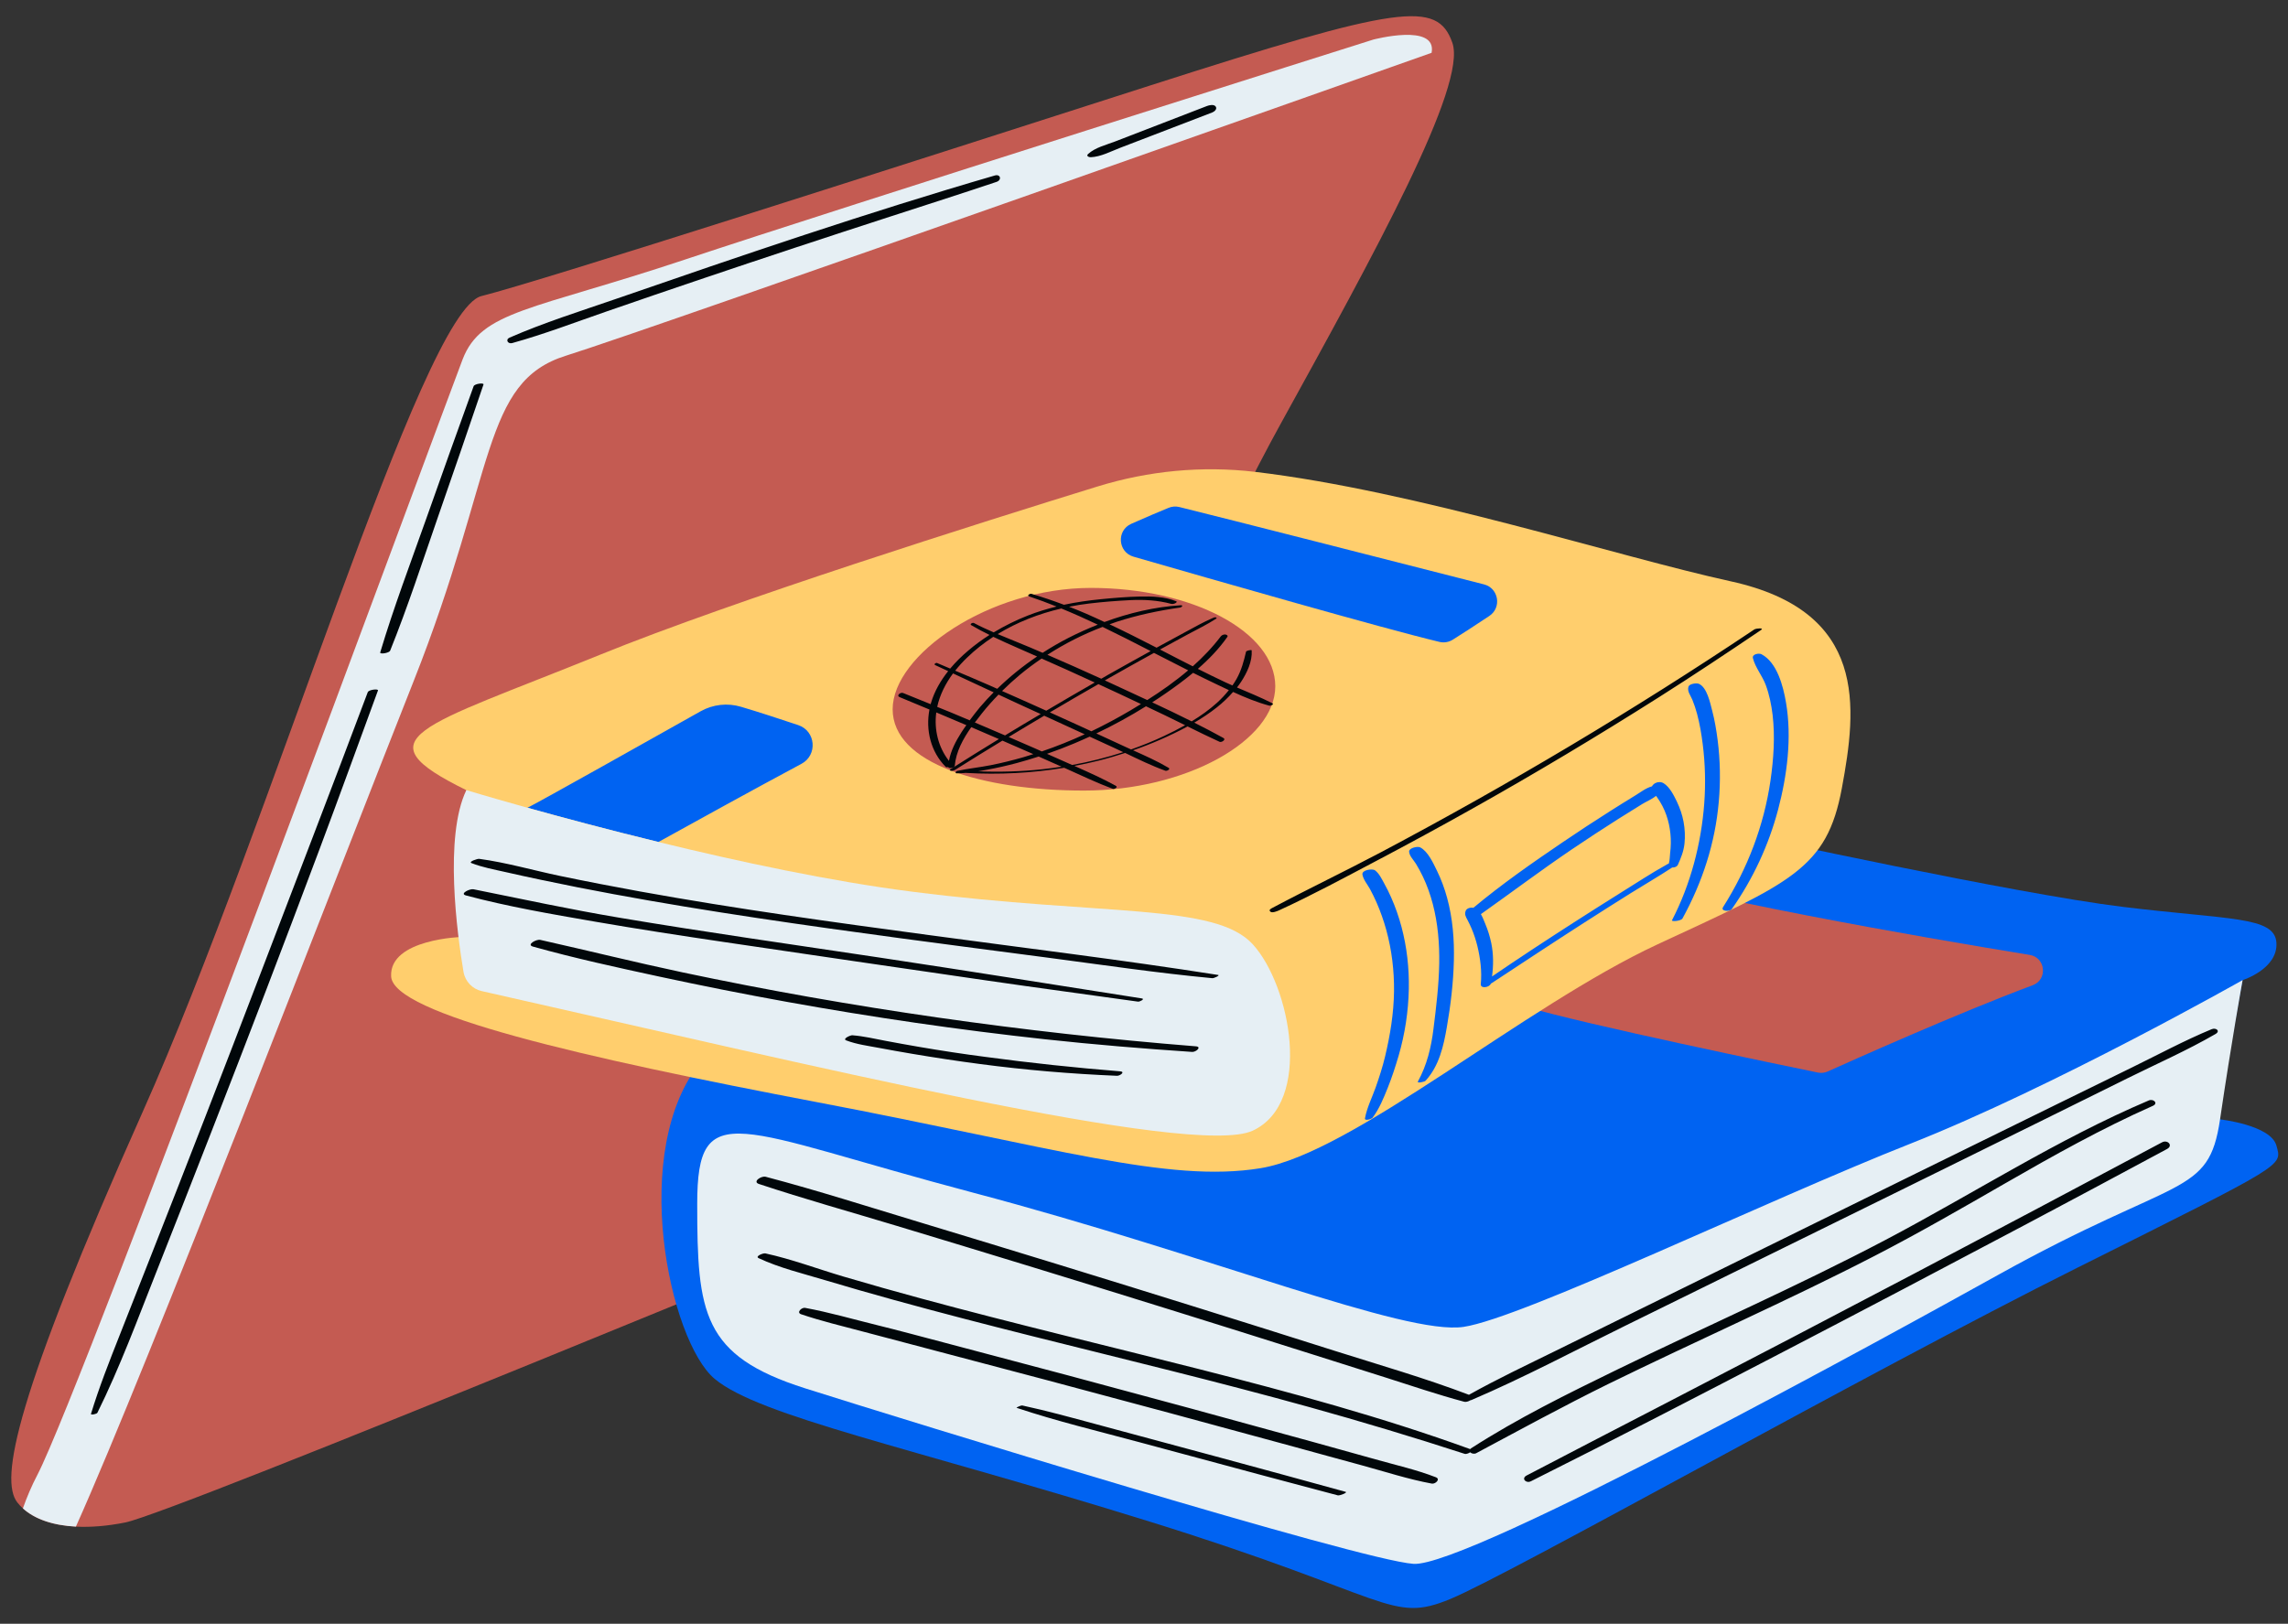 <?xml version="1.0" encoding="UTF-8" standalone="no"?><svg xmlns="http://www.w3.org/2000/svg" xmlns:xlink="http://www.w3.org/1999/xlink" fill="#000000" height="330.6" preserveAspectRatio="xMidYMid meet" version="1" viewBox="-2.3 -3.3 465.7 330.6" width="465.7" zoomAndPan="magnify"><rect x="-2.3" y="-3.3" width="465.7" height="330.6" fill="#333333" stroke="none"/><g id="change1_1"><path d="M258.07,83.53c-19.4,35.23-76.08,159.53-76.08,159.53s-148.6,61.58-158.81,63.62 c-3.64,0.73-7.02,1-10.03,0.84c-4.63-0.24-8.36-1.5-10.79-3.71c-0.42-0.37-0.8-0.78-1.14-1.22c-3.57-4.59-0.51-21.18,25.53-79.53 C52.8,164.72,83.43,60.04,95.69,56.98c12.25-3.07,85.28-26.56,136.19-42.9c50.91-16.34,58.36-17.36,61.43-8.68 C296.37,14.08,277.48,48.3,258.07,83.53z" fill="#c45b52"/></g><g id="change2_1"><path d="M353.43,166.77c0,0,54.38,11.87,76.21,14.55c21.83,2.68,31.02,1.91,31.4,7.28c0.38,5.36-6.89,7.66-6.89,7.66 s-4.6,24.51-4.6,28.34c0,0,10.37,1.15,11.5,5.36c1.13,4.21,2.28,3.45-40.61,24.89s-115.28,62.34-127.53,67.4 c-12.26,5.06-11.79-0.38-61.04-15.7c-49.26-15.32-79.51-21.45-88.7-29.11c-9.19-7.66-17.62-46.72-2.68-64.72 c14.94-18,139.4-50.7,139.4-50.7L353.43,166.77z" fill="#0063f2"/></g><g id="change1_2"><path d="M306.39,197.17l11.57-22.68c0.71-1.4,2.34-2.09,3.83-1.61c20.64,6.62,66.27,14.52,89.04,18.24 c3.26,0.53,3.69,5.03,0.6,6.18c-15.29,5.7-36.98,15.42-41.73,17.56c-0.62,0.28-1.29,0.35-1.96,0.22 c-6.91-1.42-47.16-9.74-59.41-13.37C306.4,201.14,305.48,198.96,306.39,197.17z" fill="#c45b52"/></g><g id="change3_1"><path d="M349.99,115.06c27.96,6.13,25.66,25.66,22.6,42.13s-10.34,19.15-37.53,31.79 c-27.19,12.64-62.04,42.51-80.81,45.57s-41.74-4.21-90-13.4c-48.26-9.19-86.55-18-86.94-25.66s14.55-8.04,14.55-8.04 c-1.53-16.09,0.77-29.87,0.77-29.87c-21.83-10.72-9.57-12.64,27.19-27.57c27.38-11.12,77.47-26.91,101.27-34.26 c10.37-3.2,21.28-4.25,32.05-2.98C286.02,96.67,326.74,109.97,349.99,115.06z" fill="#ffce6d"/></g><g id="change2_2"><path d="M282.97,185.44c1.09,4.11,1.56,8.36,1.48,12.61c-0.09,4.57-0.79,9.19-2.07,13.58 c-0.65,2.21-1.36,4.41-2.22,6.55c-0.84,2.09-1.72,4.27-3.08,6.08c-0.19,0.26-1.67,0.76-1.55,0.11c0.39-2.14,1.44-4.21,2.17-6.26 c0.73-2.07,1.41-4.17,1.92-6.31c1.04-4.36,1.76-8.76,1.82-13.25c0.05-4.21-0.46-8.43-1.57-12.49c-0.53-1.92-1.19-3.8-1.99-5.63 c-0.4-0.91-0.84-1.8-1.31-2.68c-0.51-0.95-1.36-1.91-1.56-2.98c-0.18-0.96,2.03-1.28,2.58-0.86c0.84,0.65,1.34,1.73,1.85,2.65 c0.52,0.93,0.99,1.89,1.42,2.86C281.72,181.36,282.42,183.38,282.97,185.44z M290.19,174c-0.77-1.57-1.83-3.95-3.43-4.78 c-0.52-0.27-2.3,0.12-2.25,0.88c0.06,0.9,0.95,1.74,1.41,2.5c0.51,0.84,0.98,1.71,1.4,2.59c0.85,1.78,1.51,3.65,2.01,5.56 c1.04,3.96,1.38,8.07,1.31,12.15c-0.08,4.45-0.62,8.87-1.17,13.28c-0.46,3.76-1.33,7.36-3.16,10.7c-0.25,0.45,1.35,0.08,1.55-0.14 c2.76-3.01,3.67-7.06,4.34-10.97c0.77-4.42,1.31-8.94,1.42-13.43c0.11-4.31-0.23-8.65-1.37-12.82 C291.74,177.64,291.06,175.78,290.19,174z M346.21,141.43c-0.43-1.64-1.06-4.79-2.73-5.51c-0.47-0.2-1.9-0.01-2.1,0.56 c-0.33,0.95,0.43,1.82,0.79,2.71c0.38,0.93,0.69,1.88,0.95,2.85c0.54,2.01,0.89,4.08,1.15,6.15c0.51,4.01,0.61,8.08,0.31,12.11 c-0.6,8.15-2.79,16.5-6.56,23.76c-0.17,0.33,1.84,0.17,2.14-0.37c4.06-7.42,6.64-15.3,7.38-23.75c0.37-4.18,0.3-8.39-0.23-12.55 C347.05,145.37,346.72,143.38,346.21,141.43z M361.22,139.72c-0.57-3.33-1.8-8.13-4.99-9.82c-0.52-0.27-1.96-0.03-1.74,0.81 c0.5,1.95,1.9,3.54,2.61,5.45c0.73,1.97,1.15,4.04,1.4,6.12c0.51,4.4,0.2,8.93-0.43,13.31c-1.33,9.2-4.68,17.96-9.66,25.8 c-0.56,0.88,1.39,0.97,1.8,0.37c4.3-6.12,7.48-12.97,9.4-20.21C361.45,154.59,362.45,146.88,361.22,139.72z M338.06,173.32 c-2.79,1.84-5.71,3.52-8.54,5.29c-3.15,1.98-6.3,3.97-9.43,5.98c-6.29,4.04-12.52,8.16-18.76,12.27c-0.05,0.03-0.12,0.06-0.18,0.1 c-0.27,0.81-2.15,1.1-2.05,0.08c0.25-2.55-0.09-5.21-0.69-7.7c-0.3-1.22-0.69-2.42-1.18-3.58c-0.26-0.61-0.55-1.21-0.86-1.8 c-0.34-0.62-0.62-1.13-0.34-1.82c0.23-0.56,1.03-0.72,1.56-0.61c5.76-4.81,11.97-9.14,18.18-13.35c3.2-2.17,6.44-4.3,9.71-6.37 c1.64-1.04,3.29-2.07,4.95-3.08c1.12-0.68,2.25-1.59,3.51-1.93c0.15-0.3,0.46-0.55,0.7-0.67c0.54-0.27,1.18-0.27,1.69,0.05 c1.22,0.76,2.06,2.45,2.67,3.71c0.63,1.31,1.1,2.68,1.37,4.12c0.27,1.47,0.35,2.96,0.19,4.45c-0.17,1.57-0.7,2.86-1.33,4.28 C339.06,173.15,338.52,173.36,338.06,173.32z M337.05,172.67c0.1-0.06,0.22-0.11,0.34-0.17c0-0.01,0-0.02,0-0.04 c0.19-0.67,0.17-1.38,0.25-2.08c0.08-0.66,0.13-1.33,0.14-2c0.02-1.29-0.11-2.58-0.38-3.84c-0.28-1.29-0.72-2.57-1.33-3.74 c-0.31-0.6-0.66-1.17-1.05-1.72c-0.08-0.11-0.16-0.23-0.25-0.34c-0.84,0.69-2.01,1.17-2.82,1.67c-1.64,1.01-3.28,2.03-4.91,3.06 c-3.2,2.03-6.38,4.11-9.52,6.24c-6.24,4.23-12.25,8.76-18.4,13.11c0.39,0.67,0.67,1.45,0.92,2.04c0.52,1.24,0.91,2.52,1.19,3.83 c0.47,2.29,0.46,4.54,0.16,6.82c5.5-3.76,11.07-7.41,16.67-11.01c3.13-2.01,6.27-4,9.43-5.98 C330.66,176.56,333.79,174.47,337.05,172.67z M293.4,126.94c1.63-1.03,4.61-2.93,7.45-4.84c2.56-1.72,1.88-5.66-1.1-6.42 c-16.01-4.09-53.3-13.61-62.01-15.75c-0.74-0.18-1.5-0.12-2.2,0.17c-1.55,0.64-4.57,1.9-7.59,3.25c-3.04,1.36-2.72,5.77,0.47,6.69 c16.32,4.71,50.98,14.66,62.27,17.35C291.61,127.61,292.59,127.45,293.4,126.94z M160.17,144.33c-3.82-1.28-8.13-2.69-11.65-3.73 c-2.75-0.82-5.71-0.49-8.22,0.92c-9.32,5.24-32.73,18.4-35.23,19.64c6.92,1.93,16.24,4.44,26.65,6.97 c6.95-3.85,20.02-11.06,29.1-15.91C164.16,150.44,163.76,145.53,160.17,144.33z" fill="#0063f2"/></g><g id="change4_1"><path d="M252.71,226.89c-12.06,5.66-90.92-13.55-156.95-28.4c-1.92-0.43-3.39-1.98-3.72-3.93 c-1.3-7.77-3.97-27.56,0.58-36.99c0,0,4.75,1.44,12.45,3.59c6.92,1.93,16.24,4.44,26.65,6.97c16.22,3.97,35.08,8.01,51.67,10.12 c39.06,4.98,61.66,2.3,69.32,10.73C260.37,197.4,264.97,221.15,252.71,226.89z M454.16,196.25c0,0-38.55,21.83-67.66,33.32 c-29.11,11.49-78.89,35.49-90.89,37.28s-51.57-14.55-99.83-27.32s-56.17-19.91-56.17,2.3s1.02,30.89,21.96,37.53 s112.85,34.98,123.83,35.74c10.98,0.77,98.06-47.19,118.98-58.82c36.77-20.45,42.84-15.78,45.19-31.69 C451.91,208.69,454.16,196.25,454.16,196.25z M277.22,4.76c0,0-109.15,34.47-140.17,44.81c-31.02,10.34-41.36,10.34-45.19,20.3 C88.03,79.83,14.5,279.36,5.31,296.98c-1.19,2.28-2.17,4.59-2.95,6.83c2.43,2.21,6.16,3.47,10.79,3.71 c14.51-32.31,53.46-133.58,68.75-172.16c16.85-42.51,13.79-60.89,31.02-66.25c17.24-5.37,176.17-61.66,176.17-61.66 C290.24,1.32,277.22,4.76,277.22,4.76z" fill="#e6eff4"/></g><g id="change1_3"><path d="M257.27,136.43c0,11.07-18.21,21.23-38.94,21.23s-38.94-5.5-38.94-16.56s19.62-24.7,40.34-24.7 S257.27,125.37,257.27,136.43z" fill="#c45b52"/></g><g id="change5_1"><path d="M256.58,181.6c7.37-3.92,14.91-7.52,22.29-11.43c26.03-13.8,51.41-28.92,75.9-45.31 c0.36-0.24,2.11-0.38,1.36,0.12c-6.89,4.66-13.81,9.26-20.83,13.71c-12.44,7.88-25.07,15.45-37.91,22.65 c-6.46,3.63-12.97,7.17-19.52,10.62c-6.55,3.45-13.11,7-19.84,10.09c-0.34,0.15-1.36,0.58-1.72,0.29 C255.93,182.03,256.19,181.81,256.58,181.6z M128.01,178.21c-5.45-0.99-10.89-2.04-16.32-3.17c-5.46-1.14-10.92-2.73-16.45-3.48 c-0.34-0.05-2.28,0.59-1.56,0.87c2.2,0.86,4.56,1.29,6.86,1.81c2.46,0.56,4.93,1.1,7.41,1.62c4.86,1.03,9.74,1.99,14.63,2.89 c9.7,1.8,19.44,3.38,29.2,4.85c19.57,2.94,39.2,5.46,58.81,8.03c11.27,1.48,22.55,3.17,33.87,4.23c0.31,0.03,1.65-0.58,1.17-0.66 c-19.56-3.08-39.24-5.46-58.86-8.12C167.14,184.44,147.51,181.74,128.01,178.21z M144.96,188.48c17.89,2.65,35.78,5.26,53.67,7.86 c10.22,1.49,20.46,2.85,30.69,4.29c0.37,0.05,1.49-0.54,0.79-0.65c-17.83-2.8-35.66-5.65-53.51-8.34 c-17.66-2.66-35.36-5.15-52.97-8.12c-9.92-1.67-19.72-3.78-29.58-5.77c-0.69-0.14-2.88,0.89-1.52,1.26 c8.55,2.28,17.36,3.79,26.07,5.3C127.37,185.83,136.16,187.18,144.96,188.48z M210.45,208.3c9.95,1.08,19.91,1.9,29.9,2.57 c0.76,0.05,2.05-1.04,0.74-1.14c-17.55-1.4-35.08-3.36-52.5-5.86c-17.41-2.5-34.74-5.55-51.94-9.19c-9.7-2.06-19.31-4.45-28.98-6.62 c-0.79-0.18-2.9,0.98-1.48,1.37c8.48,2.37,17.12,4.25,25.73,6.11c8.64,1.86,17.31,3.58,26,5.15 C175.33,203.83,192.85,206.38,210.45,208.3z M184.75,209.84c-2.24-0.38-4.48-0.79-6.72-1.21c-2.27-0.43-4.55-0.97-6.86-1.15 c-0.34-0.03-2.09,0.72-1.22,1.05c2.12,0.81,4.48,1.11,6.71,1.53c2.24,0.42,4.48,0.82,6.73,1.2c4.57,0.77,9.16,1.47,13.75,2.07 c9.28,1.23,18.56,2.01,27.91,2.4c0.6,0.03,1.76-0.82,0.64-0.91c-9.16-0.73-18.33-1.71-27.44-2.94 C193.74,211.3,189.24,210.61,184.75,209.84z M447.85,206.25c-5.53,2.29-10.86,5.17-16.24,7.8c-4.99,2.44-9.97,4.88-14.96,7.33 c-9.66,4.73-19.3,9.48-28.95,14.22c-18.82,9.25-37.63,18.52-56.44,27.79c-5.62,2.77-11.25,5.54-16.87,8.31 c-5.93,2.92-11.93,5.75-17.7,8.98c-8.97-3.41-18.27-6.08-27.42-8.98c-9.29-2.95-18.59-5.88-27.9-8.79 c-18.69-5.84-37.41-11.59-56.15-17.26c-10.53-3.18-21.04-6.55-31.68-9.36c-0.88-0.23-2.76,1.01-1.36,1.47 c9.23,3.06,18.61,5.68,27.92,8.49c9.33,2.82,18.66,5.65,27.98,8.51c18.72,5.74,37.42,11.57,56.09,17.48 c5.2,1.65,10.4,3.29,15.6,4.94c5.3,1.68,10.58,3.49,15.96,4.92c0.34,0.09,0.86-0.06,1.23-0.29c0.09-0.02,0.19-0.04,0.28-0.08 c10.61-4.54,20.87-10,31.23-15.09c9.65-4.75,19.29-9.49,28.94-14.24c18.82-9.26,37.64-18.51,56.43-27.8 c5.62-2.78,11.24-5.56,16.85-8.34c5.97-2.96,12.16-5.68,17.93-9.02C449.71,206.63,448.76,205.87,447.85,206.25z M352.21,265.58 c9.08-4.27,18.14-8.58,27.05-13.18c8.99-4.64,17.75-9.69,26.52-14.74c9.82-5.66,19.74-11.21,30.11-15.81 c1.16-0.51,0.13-1.5-0.82-1.1c-18.66,7.93-35.72,18.99-53.62,28.41c-17.9,9.42-36.44,17.54-54.61,26.4 c-10.1,4.92-20.27,9.93-29.72,16.02c-0.08,0.05-0.13,0.11-0.18,0.16c-18.05-6.55-36.63-11.57-55.22-16.3 c-18.82-4.79-37.73-9.26-56.48-14.35c-5.3-1.44-10.58-2.92-15.85-4.48c-5.28-1.56-10.54-3.55-15.92-4.72 c-0.41-0.09-2.18,0.59-1.34,0.98c4.22,1.98,8.96,3.11,13.42,4.45c4.65,1.39,9.31,2.73,13.99,4.02c9.36,2.59,18.76,5.01,28.18,7.38 c18.84,4.73,37.74,9.26,56.46,14.46c10.62,2.95,21.18,6.12,31.66,9.53c0.24,0.08,0.75-0.09,1.1-0.32c0.27,0.26,0.82,0.4,1.23,0.18 c8.92-4.77,17.79-9.61,26.86-14.08C334.03,274.08,343.13,269.85,352.21,265.58z M437.76,229.28c-16.75,8.92-33.52,17.82-50.32,26.66 c-16.8,8.84-33.62,17.62-50.47,26.35c-9.52,4.93-19.04,9.86-28.54,14.82c-1.15,0.6-0.13,1.67,0.86,1.18 c16.98-8.5,33.84-17.24,50.69-26c16.84-8.75,33.64-17.59,50.41-26.48c9.48-5.02,18.93-10.09,28.38-15.17 C440.09,229.94,438.9,228.67,437.76,229.28z M289.96,297.47c-3.96-1.54-8.21-2.49-12.3-3.65c-4.22-1.19-8.45-2.36-12.68-3.53 c-8.3-2.29-16.61-4.57-24.92-6.83c-16.71-4.54-33.43-9.01-50.18-13.41c-4.58-1.2-9.16-2.45-13.76-3.58 c-4.84-1.19-9.65-2.59-14.55-3.49c-0.7-0.13-1.83,0.95-0.81,1.3c4.04,1.37,8.22,2.37,12.33,3.46c4.24,1.13,8.48,2.24,12.72,3.36 c8.33,2.19,16.66,4.39,24.99,6.6c16.74,4.46,33.47,8.96,50.18,13.53c4.64,1.27,9.27,2.56,13.91,3.81c4.71,1.28,9.45,2.84,14.25,3.72 C289.85,298.89,290.96,297.86,289.96,297.47z M220.59,286.61c-4.9-1.32-9.83-2.68-14.79-3.75c-0.3-0.07-1.3,0.44-1.19,0.47 c8.2,2.74,16.68,4.76,25.02,7.01c8.52,2.3,17.04,4.59,25.57,6.88c4.92,1.32,9.85,2.63,14.78,3.93c0.42,0.11,2.1-0.58,1.61-0.71 C254.6,295.75,237.6,291.18,220.59,286.61z M72.55,137.64c-7.21,19.22-14.61,38.37-21.93,57.54c-7.31,19.13-14.72,38.21-22.22,57.26 c-2.12,5.37-4.23,10.75-6.35,16.12c-2.08,5.27-4.18,10.58-5.83,16c-0.09,0.29,1.17,0.06,1.31-0.23c4.58-9.27,8.19-19.05,11.99-28.65 c3.77-9.52,7.51-19.06,11.23-28.6c7.43-19.07,14.76-38.19,21.94-57.36c4.05-10.79,7.97-21.62,11.94-32.44 C74.76,136.89,72.75,137.1,72.55,137.64z M94.1,75.34c-3.28,9.03-6.49,18.08-9.7,27.13c-3.18,8.97-6.58,17.93-9.31,27.06 c-0.13,0.44,1.82,0.13,2.02-0.35c3.58-8.9,6.56-18.07,9.7-27.13c3.12-9.01,6.25-18.02,9.3-27.06C96.24,74.58,94.29,74.82,94.1,75.34 z M101.95,66.55c6.46-1.79,12.79-4.22,19.13-6.41c6.44-2.23,12.88-4.44,19.34-6.62c12.75-4.31,25.54-8.53,38.34-12.68 c7.27-2.36,14.54-4.68,21.78-7.11c1.11-0.37,0.81-1.64-0.35-1.3c-25.99,7.56-51.67,16.33-77.24,25.17 c-7.19,2.48-14.55,4.79-21.53,7.84C100.5,65.85,101.1,66.79,101.95,66.55z M219.72,28.71c2.05-0.09,4.09-1.19,5.99-1.92 c2.08-0.8,4.17-1.6,6.25-2.4c4.17-1.6,8.33-3.2,12.5-4.8c0.44-0.17,1.04-0.71,0.68-1.2c-0.37-0.51-1.32-0.28-1.79-0.1 c-4.16,1.61-8.32,3.22-12.48,4.82c-2.08,0.8-4.16,1.61-6.24,2.41c-1.79,0.69-4.01,1.21-5.45,2.53 C218.7,28.47,219.35,28.72,219.72,28.71z M256.68,139.88c-2.34-1.18-4.79-2.17-7.2-3.21c0.29-0.38,0.58-0.76,0.84-1.16 c1.2-1.85,2.3-4.14,2.15-6.39c-0.01-0.18-1.1,0.05-1.15,0.26c-0.45,1.93-0.94,3.79-1.92,5.53c-0.26,0.46-0.54,0.91-0.85,1.35 c-0.49-0.22-0.99-0.43-1.47-0.66c-1.87-0.88-3.72-1.79-5.57-2.72c2.24-1.94,4.31-4.08,6-6.5c0.2-0.29-0.17-0.47-0.41-0.5 c-0.35-0.03-0.73,0.13-0.94,0.41c-1.68,2.22-3.61,4.22-5.68,6.07c-0.91-0.46-1.82-0.91-2.72-1.38c-1.32-0.68-2.64-1.36-3.95-2.04 c1.89-1.04,3.79-2.07,5.69-3.1c1.91-1.03,3.9-1.98,5.72-3.17c0.18-0.12,0.12-0.19-0.02-0.26c-0.19-0.09-0.54,0.06-0.7,0.14 c-1.88,0.81-3.66,1.83-5.47,2.8c-1.77,0.95-3.54,1.91-5.3,2.88c-0.21,0.11-0.41,0.23-0.62,0.34c-3.17-1.63-6.35-3.24-9.57-4.76 c0.5-0.18,1-0.36,1.5-0.53c4.17-1.35,8.5-2.26,12.83-2.88c0.41-0.06,0.74-0.51,0.12-0.47c-5.28,0.33-10.5,1.57-15.49,3.41 c-1.2-0.56-2.39-1.11-3.6-1.64c-1.19-0.52-2.39-1-3.6-1.47c1.35-0.27,2.7-0.49,4.06-0.65c2.77-0.33,5.57-0.55,8.35-0.69 c2.84-0.14,5.61,0.01,8.36,0.75c0.27,0.07,0.64,0,0.88-0.15c0.14-0.08,0.41-0.27,0.14-0.38c-2.31-0.93-4.91-1.01-7.37-0.96 c-2.63,0.06-5.27,0.28-7.89,0.54c-2.55,0.25-5.08,0.61-7.57,1.14c-2.18-0.82-4.37-1.56-6.62-2.23c-0.31-0.09-0.98,0.35-0.49,0.52 c1.89,0.63,3.75,1.33,5.6,2.07c-1.98,0.48-3.93,1.08-5.84,1.83c-2.4,0.94-4.73,2.09-6.95,3.43c-1.36-0.59-2.71-1.2-4.02-1.9 c-0.28-0.15-0.92,0.21-0.56,0.43c1.22,0.72,2.46,1.37,3.72,1.99c-1.52,0.97-2.98,2.04-4.35,3.21c-1.3,1.1-2.54,2.32-3.65,3.64 c-0.89-0.37-1.77-0.75-2.66-1.13c-0.26-0.11-0.76,0.26-0.38,0.43c0.88,0.4,1.75,0.82,2.63,1.22c-1.54,1.94-2.79,4.09-3.49,6.46 c-0.03,0.09-0.05,0.18-0.07,0.27c-1.87-0.76-3.75-1.53-5.62-2.28c-0.52-0.21-1.44,0.54-0.71,0.84c2.03,0.84,4.06,1.69,6.08,2.53 c-0.8,4.18,0.25,8.59,3.31,11.67c0.09,0.09,0.29,0.09,0.51,0.05c0.14,0.39,1.29,0.14,1.33-0.27c0.25-2.85,1.68-5.47,3.36-7.86 c1.88,0.8,3.75,1.61,5.62,2.42c-3.29,2.02-6.58,4.05-9.84,6.13c-0.24,0.15-0.14,0.29,0.09,0.33c0.29,0.06,0.7-0.1,0.94-0.25 c3.16-1.99,6.34-3.95,9.53-5.89c2.1,0.91,4.19,1.82,6.29,2.75c-0.7,0.22-1.39,0.44-2.1,0.65c-2.17,0.62-4.36,1.16-6.57,1.6 c-2.26,0.45-4.56,0.67-6.81,1.16c-0.29,0.06-0.54,0.5-0.09,0.5c0.61,0.01,1.23-0.03,1.85-0.09c0.02,0,0.03,0.01,0.06,0.01 c6.66,0.38,13.36,0.04,19.94-1.05c0.11,0.05,0.21,0.09,0.32,0.14c3.17,1.42,6.32,2.93,9.58,4.15c0.31,0.12,1.11-0.34,0.64-0.6 c-2.64-1.48-5.42-2.7-8.18-3.95c-0.09-0.04-0.18-0.08-0.27-0.12c1.63-0.31,3.26-0.65,4.87-1.06c1.84-0.46,3.65-1,5.45-1.58 c2.69,1.29,5.39,2.61,8.19,3.62c0.3,0.11,1.12-0.32,0.66-0.59c-2.3-1.37-4.79-2.47-7.24-3.57c1.87-0.65,3.72-1.36,5.53-2.16 c1.88-0.82,3.75-1.71,5.57-2.7c2.16,1.07,4.32,2.13,6.51,3.13c0.42,0.19,1.37-0.46,0.8-0.77c-1.96-1.09-3.95-2.12-5.95-3.13 c1.61-0.94,3.16-1.97,4.61-3.12c1.19-0.94,2.29-1.99,3.29-3.13c2.4,1.1,4.85,2.12,7.37,2.79 C256.31,140.45,257.11,140.09,256.68,139.88z M239.54,133.18c-2.61,2.22-5.43,4.21-8.33,6.05c-1.3-0.61-2.59-1.21-3.89-1.81 c-1.58-0.74-3.15-1.47-4.74-2.19c3.32-1.89,6.66-3.76,10-5.6C234.91,130.81,237.22,132.01,239.54,133.18z M221.27,135.99 c2.9,1.33,5.78,2.68,8.66,4.05c-0.69,0.43-1.39,0.85-2.09,1.27c-2.6,1.54-5.27,2.97-8,4.28c-0.82-0.38-1.63-0.75-2.45-1.13 c-2-0.91-4-1.81-6-2.72C214.67,139.79,217.97,137.88,221.27,135.99z M210.66,141.4c-2.99-1.35-5.99-2.69-9-4.01 c1.17-1.16,2.39-2.27,3.65-3.32c1.41-1.17,2.88-2.26,4.4-3.29c1.78,0.78,3.55,1.57,5.32,2.37c1.83,0.83,3.66,1.67,5.49,2.51 C217.23,137.54,213.94,139.46,210.66,141.4z M231.9,129.26c-2.9,1.6-5.8,3.21-8.68,4.84c-0.46,0.26-0.91,0.53-1.36,0.79 c-3.64-1.66-7.29-3.28-10.97-4.87c3.53-2.28,7.3-4.19,11.23-5.68C225.4,125.92,228.65,127.58,231.9,129.26z M213.73,120.59 c2.5,1.02,4.96,2.13,7.41,3.29c-2.04,0.81-4.04,1.71-5.98,2.7c-1.79,0.92-3.54,1.93-5.24,3.03c-0.86-0.37-1.71-0.74-2.57-1.1 c-2.18-0.92-4.39-1.78-6.58-2.71C204.75,123.36,209.16,121.65,213.73,120.59z M194.52,130.61c1.65-1.6,3.45-3.01,5.35-4.25 c1.67,0.8,3.37,1.56,5.08,2.31c1.28,0.56,2.56,1.13,3.84,1.69c-2.89,1.95-5.62,4.15-8.11,6.58c-0.55-0.24-1.09-0.49-1.64-0.73 c-2.3-1.01-4.61-1.98-6.92-2.96C192.86,132.32,193.66,131.43,194.52,130.61z M193.39,145.8c-1.14,1.79-2.16,3.71-2.54,5.81 c-2.17-2.77-3.05-6.37-2.58-9.86c2.04,0.86,4.08,1.73,6.12,2.59C194.05,144.83,193.7,145.3,193.39,145.8z M195.07,143.36 c-1.25-0.53-2.49-1.06-3.75-1.58c-0.95-0.39-1.91-0.77-2.86-1.16c0.54-2.49,1.71-4.77,3.22-6.81c2.76,1.28,5.52,2.56,8.27,3.85 c-0.98,0.99-1.93,2-2.83,3.07C196.42,141.59,195.73,142.46,195.07,143.36z M202.27,146.43c-2.05-0.88-4.1-1.76-6.15-2.63 c0.49-0.66,0.99-1.3,1.48-1.91c1.05-1.32,2.17-2.57,3.34-3.77c1.77,0.82,3.53,1.66,5.3,2.46c1.09,0.5,2.18,1,3.28,1.5 c-2.32,1.38-4.64,2.75-6.95,4.16C202.47,146.31,202.37,146.37,202.27,146.43z M203.01,146.75c2.4-1.46,4.82-2.9,7.23-4.33 c2.75,1.26,5.5,2.52,8.24,3.78c-2.85,1.31-5.76,2.48-8.73,3.49c-0.52-0.23-1.03-0.46-1.55-0.69 C206.48,148.25,204.74,147.5,203.01,146.75z M209.87,153.32c-4.34,0.47-8.72,0.59-13.08,0.42c0.63-0.11,1.25-0.22,1.86-0.33 c2.03-0.37,4.04-0.83,6.03-1.36c1.49-0.4,2.97-0.85,4.43-1.32c1.55,0.69,3.11,1.37,4.66,2.07 C212.48,153,211.18,153.18,209.87,153.32z M215.92,152.45c-1.7-0.76-3.4-1.52-5.11-2.27c1.87-0.65,3.72-1.35,5.54-2.12 c1.05-0.44,2.1-0.91,3.14-1.38c1.66,0.77,3.33,1.52,4.99,2.29c0.61,0.28,1.23,0.58,1.84,0.87 C222.92,150.94,219.45,151.81,215.92,152.45z M234.65,146.54c-2.2,1.04-4.45,1.94-6.73,2.75c-0.43-0.2-0.87-0.39-1.29-0.59 c-1.93-0.89-3.86-1.78-5.78-2.67c3.46-1.65,6.84-3.5,10.1-5.53c1.3,0.62,2.6,1.22,3.89,1.85c1.36,0.66,2.72,1.33,4.08,2 C237.51,145.14,236.08,145.87,234.65,146.54z M245.44,139.76c-1.59,1.44-3.35,2.69-5.19,3.81c-2.66-1.33-5.34-2.62-8.03-3.87 c1.91-1.23,3.78-2.52,5.59-3.87c0.92-0.69,1.84-1.4,2.73-2.14c1.54,0.77,3.09,1.53,4.65,2.27c0.87,0.41,1.75,0.83,2.63,1.25 C247.1,138.12,246.3,138.97,245.44,139.76z" fill="#01070a"/></g></svg>